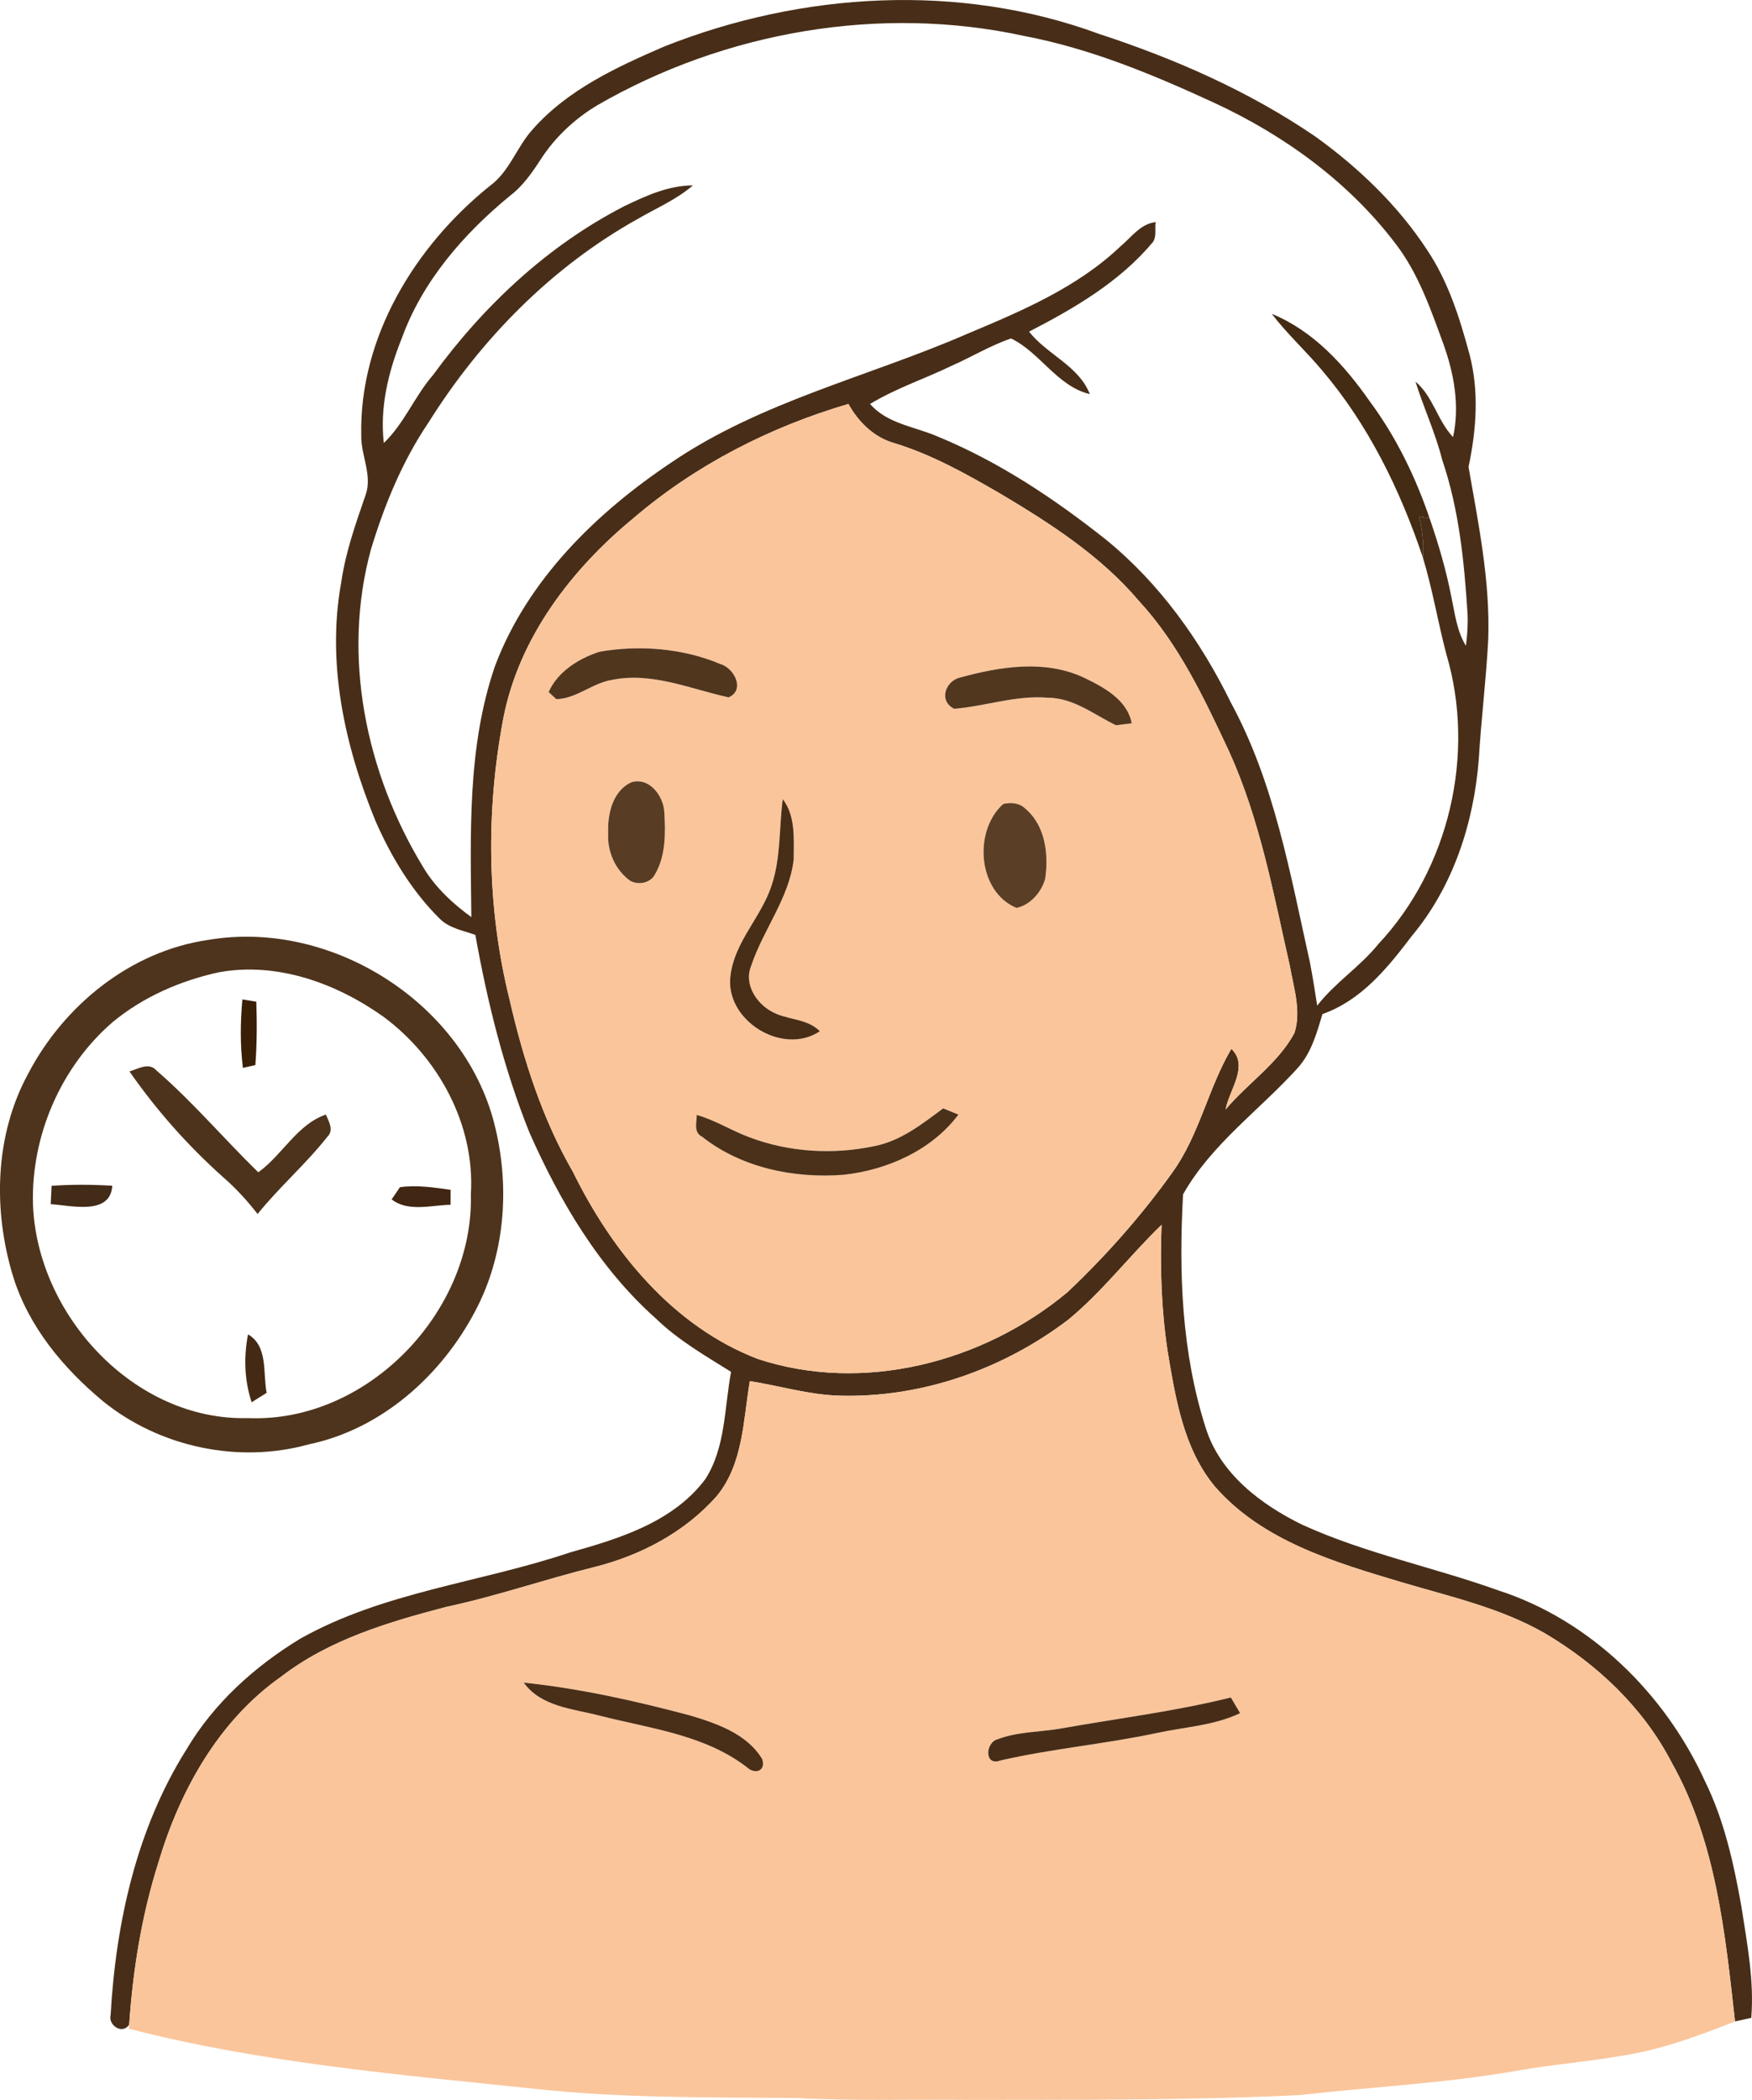 <svg xmlns="http://www.w3.org/2000/svg" viewBox="80.55 41.72 335.17 401.52"><g id="#482e18fe"><path fill="#482e18" opacity="1.00" d=" M 207.58 50.63 C 233.88 40.18 264.10 38.35 290.85 48.22 C 305.38 52.97 319.54 59.19 332.19 67.83 C 340.43 73.76 347.93 80.93 353.52 89.44 C 357.57 95.45 359.78 102.44 361.65 109.37 C 363.55 116.45 363.00 123.91 361.49 131.00 C 363.39 141.89 365.65 152.85 365.26 163.99 C 364.86 171.64 363.91 179.26 363.45 186.91 C 362.51 199.03 358.55 211.24 350.66 220.66 C 346.05 226.74 341.00 233.00 333.54 235.62 C 332.47 239.22 331.43 243.00 328.86 245.87 C 321.58 253.94 312.28 260.49 306.88 270.09 C 306.04 285.05 306.60 300.38 311.22 314.76 C 313.96 323.51 321.80 329.42 329.72 333.28 C 341.73 338.74 354.76 341.37 367.15 345.80 C 384.81 351.50 399.09 365.57 406.72 382.29 C 410.44 389.84 412.25 398.14 413.71 406.37 C 414.79 413.37 416.16 420.43 415.58 427.55 C 414.54 427.77 413.50 428.00 412.47 428.23 C 410.58 411.34 408.83 393.76 400.32 378.67 C 394.91 368.23 386.07 359.89 376.01 353.97 C 367.54 349.13 357.93 347.00 348.66 344.25 C 335.89 340.43 322.10 336.40 313.01 326.00 C 306.95 318.76 305.42 309.01 303.91 299.99 C 302.71 292.01 302.46 283.96 302.77 275.91 C 296.68 281.78 291.52 288.60 284.99 294.00 C 272.50 303.53 256.80 309.06 241.03 308.58 C 235.25 308.40 229.68 306.70 224.00 305.80 C 222.73 313.25 222.75 321.55 217.73 327.71 C 211.65 334.64 203.17 339.12 194.30 341.34 C 184.81 343.69 175.55 346.92 165.98 348.96 C 154.89 351.85 143.56 355.21 134.35 362.30 C 122.39 370.71 114.96 384.06 110.86 397.83 C 107.68 407.86 105.98 418.32 105.27 428.81 C 104.02 430.85 101.20 428.97 101.71 427.01 C 102.72 409.33 106.69 391.35 116.23 376.21 C 121.46 367.38 129.30 360.32 138.02 355.03 C 153.96 346.08 172.49 344.32 189.59 338.56 C 199.05 335.91 209.34 332.75 215.49 324.53 C 219.39 318.45 219.11 310.90 220.41 304.03 C 215.45 300.93 210.33 297.99 206.10 293.90 C 195.21 284.24 187.67 271.45 181.83 258.26 C 176.96 246.12 173.79 233.34 171.49 220.48 C 169.14 219.64 166.47 219.21 164.65 217.36 C 159.31 212.07 155.37 205.52 152.37 198.66 C 146.49 184.35 143.01 168.51 145.83 153.07 C 146.65 147.33 148.59 141.87 150.47 136.42 C 151.86 132.66 149.60 128.85 149.66 125.03 C 149.25 106.23 159.95 88.77 174.27 77.26 C 178.04 74.51 179.40 69.81 182.46 66.45 C 189.13 58.88 198.50 54.56 207.58 50.63 M 194.81 61.85 C 190.54 64.41 186.81 67.88 184.08 72.06 C 182.40 74.65 180.63 77.25 178.13 79.14 C 169.25 86.43 161.37 95.48 157.41 106.41 C 154.87 112.72 153.18 119.59 153.98 126.42 C 157.89 122.69 159.87 117.48 163.40 113.42 C 173.08 100.16 185.37 88.63 200.05 81.11 C 204.16 79.13 208.45 77.18 213.11 77.17 C 209.98 79.87 206.15 81.49 202.61 83.55 C 186.10 92.74 172.49 106.60 162.50 122.55 C 157.51 129.93 154.10 138.26 151.52 146.75 C 145.90 167.25 150.56 189.55 161.48 207.48 C 163.77 211.35 167.11 214.45 170.72 217.08 C 170.56 201.02 169.94 184.51 175.24 169.09 C 181.45 152.58 194.65 139.71 209.07 130.09 C 226.25 118.43 246.75 113.75 265.57 105.56 C 275.94 101.21 286.61 96.71 294.87 88.86 C 296.98 87.11 298.71 84.51 301.64 84.19 C 301.43 85.46 301.89 86.99 301.05 88.08 C 294.70 95.64 286.08 100.67 277.42 105.13 C 280.86 109.54 286.93 111.64 289.04 117.08 C 282.79 115.58 279.50 109.08 273.97 106.44 C 270.03 107.77 266.45 109.97 262.65 111.64 C 257.46 114.15 251.94 115.96 247.00 118.96 C 250.27 122.75 255.51 123.27 259.87 125.16 C 271.58 129.96 282.22 137.05 292.10 144.88 C 302.38 153.24 310.22 164.23 316.03 176.07 C 324.36 191.41 327.37 208.80 331.13 225.65 C 331.68 228.42 332.09 231.21 332.54 234.00 C 335.95 229.60 340.75 226.56 344.24 222.23 C 357.83 207.75 362.89 185.81 357.25 166.81 C 355.62 160.66 354.60 154.35 352.74 148.27 C 352.96 145.65 352.63 143.04 352.04 140.49 C 352.54 140.57 353.53 140.71 354.03 140.79 C 355.73 145.68 357.19 150.67 358.19 155.76 C 358.87 158.97 359.23 162.35 360.99 165.20 C 361.26 163.15 361.40 161.09 361.30 159.03 C 360.66 149.10 359.68 139.08 356.44 129.61 C 355.16 124.49 352.90 119.70 351.34 114.68 C 354.73 117.53 355.54 122.17 358.53 125.29 C 359.85 119.27 358.70 113.08 356.64 107.37 C 354.23 100.80 351.90 94.03 347.60 88.41 C 338.60 76.51 326.17 67.52 312.69 61.31 C 301.10 55.97 289.19 51.02 276.60 48.62 C 248.96 42.57 219.25 47.74 194.81 61.85 M 201.77 140.77 C 189.88 150.55 179.85 163.62 176.85 179.02 C 173.47 196.79 173.67 215.33 178.05 232.92 C 180.68 244.33 184.28 255.63 190.17 265.81 C 197.65 281.03 209.25 295.28 225.45 301.53 C 245.64 308.24 268.70 302.21 284.78 288.78 C 292.17 281.80 298.95 274.12 304.87 265.85 C 310.02 258.68 311.68 249.78 316.12 242.26 C 319.54 245.58 315.69 250.11 315.02 253.86 C 319.24 248.84 325.01 245.10 328.18 239.25 C 329.53 235.06 328.05 230.62 327.31 226.44 C 324.16 212.56 321.59 198.37 315.65 185.33 C 310.90 175.21 306.07 164.88 298.40 156.59 C 291.10 147.99 281.52 141.82 271.92 136.11 C 265.42 132.35 258.82 128.63 251.60 126.44 C 247.73 125.33 244.77 122.41 242.86 118.96 C 227.88 123.35 213.66 130.60 201.77 140.77 Z"></path></g><g id="#442b14fd"><path fill="#442b14" opacity="1.00" d=" M 323.85 101.73 C 331.79 104.97 337.76 111.54 342.57 118.43 C 347.59 125.19 351.32 132.83 354.03 140.79 C 353.53 140.71 352.54 140.57 352.04 140.49 C 352.63 143.04 352.96 145.65 352.74 148.27 C 348.40 135.39 342.33 122.93 333.47 112.53 C 330.38 108.83 326.78 105.57 323.85 101.73 Z"></path></g><g id="#fac59bff"><path fill="#fac59b" opacity="1.00" d=" M 201.77 140.77 C 213.66 130.60 227.88 123.35 242.86 118.96 C 244.77 122.41 247.73 125.33 251.60 126.44 C 258.82 128.63 265.42 132.35 271.92 136.11 C 281.52 141.82 291.10 147.99 298.40 156.59 C 306.07 164.88 310.90 175.21 315.65 185.33 C 321.59 198.37 324.16 212.56 327.31 226.44 C 328.05 230.62 329.53 235.06 328.18 239.25 C 325.01 245.10 319.24 248.84 315.02 253.86 C 315.69 250.11 319.54 245.58 316.12 242.26 C 311.68 249.78 310.02 258.68 304.87 265.85 C 298.95 274.12 292.17 281.80 284.78 288.78 C 268.70 302.21 245.64 308.24 225.45 301.53 C 209.25 295.28 197.65 281.03 190.17 265.81 C 184.28 255.63 180.68 244.33 178.05 232.92 C 173.67 215.33 173.47 196.79 176.85 179.02 C 179.85 163.62 189.88 150.55 201.77 140.77 M 195.32 166.32 C 191.36 167.56 187.21 170.14 185.51 174.05 C 185.87 174.39 186.61 175.06 186.98 175.40 C 190.81 175.32 193.87 172.32 197.62 171.72 C 205.27 170.16 212.62 173.46 219.94 175.06 C 223.17 173.65 221.02 169.43 218.32 168.67 C 211.19 165.67 202.92 165.02 195.32 166.32 M 264.25 171.26 C 261.38 171.93 260.06 175.77 263.11 177.25 C 269.10 176.75 274.94 174.61 281.03 175.13 C 285.92 175.15 289.83 178.35 294.03 180.39 C 294.78 180.29 296.30 180.11 297.06 180.02 C 296.18 175.43 291.58 173.05 287.74 171.21 C 280.29 167.81 271.85 169.19 264.25 171.26 M 201.34 191.30 C 197.74 192.94 196.75 197.40 196.90 201.01 C 196.69 204.52 198.27 208.13 201.17 210.17 C 202.77 210.99 205.01 210.55 205.87 208.87 C 207.93 205.32 207.87 200.99 207.64 197.02 C 207.49 193.93 204.77 190.25 201.34 191.30 M 230.30 194.52 C 229.57 200.06 229.96 205.80 228.12 211.16 C 226.15 217.09 221.14 221.76 220.32 228.11 C 219.02 236.70 230.22 243.72 237.39 238.90 C 234.88 236.33 230.93 236.82 227.99 235.03 C 225.07 233.38 222.83 229.67 224.27 226.35 C 226.57 219.42 231.55 213.43 232.39 206.03 C 232.39 202.16 232.79 197.78 230.30 194.52 M 272.47 195.45 C 266.73 200.58 267.56 212.21 275.01 215.32 C 277.66 214.76 279.76 212.33 280.49 209.78 C 281.20 205.08 280.54 199.57 276.69 196.33 C 275.59 195.23 273.91 195.10 272.47 195.45 M 247.87 260.86 C 239.95 262.54 231.46 262.05 223.86 259.15 C 220.46 257.90 217.37 255.89 213.85 254.91 C 213.83 256.40 213.19 258.23 214.88 259.08 C 222.41 265.04 232.57 267.10 242.01 266.34 C 250.33 265.42 258.79 261.65 263.90 254.84 C 263.17 254.54 261.71 253.95 260.98 253.65 C 256.96 256.64 252.92 259.85 247.87 260.86 Z"></path><path fill="#fac59b" opacity="1.00" d=" M 284.99 294.00 C 291.52 288.60 296.68 281.78 302.77 275.91 C 302.46 283.96 302.71 292.01 303.91 299.99 C 305.42 309.01 306.95 318.76 313.01 326.00 C 322.10 336.40 335.89 340.43 348.66 344.25 C 357.93 347.00 367.54 349.13 376.01 353.97 C 386.07 359.89 394.91 368.23 400.32 378.67 C 408.83 393.76 410.58 411.34 412.47 428.23 C 405.39 431.04 398.19 433.68 390.63 434.83 C 384.08 435.96 377.44 436.48 370.90 437.63 C 357.05 440.08 342.97 440.74 329.02 442.33 C 308.03 443.32 287.01 443.20 266.00 443.24 C 255.00 443.09 243.99 443.48 233.00 442.87 C 216.35 442.73 199.66 442.94 183.08 441.14 C 156.99 438.40 130.69 436.19 105.21 429.63 L 105.27 428.81 C 105.98 418.32 107.68 407.86 110.86 397.83 C 114.96 384.06 122.39 370.71 134.35 362.30 C 143.56 355.21 154.89 351.85 165.98 348.96 C 175.55 346.92 184.81 343.69 194.30 341.34 C 203.17 339.12 211.65 334.64 217.73 327.71 C 222.75 321.55 222.73 313.25 224.00 305.80 C 229.68 306.70 235.25 308.40 241.03 308.58 C 256.80 309.06 272.50 303.53 284.99 294.00 M 180.75 363.45 C 184.06 368.08 190.22 368.45 195.29 369.77 C 204.89 372.22 215.34 373.40 223.44 379.63 C 224.96 381.06 227.11 380.38 226.37 378.08 C 223.46 373.23 217.65 371.25 212.51 369.71 C 202.08 366.94 191.50 364.57 180.75 363.45 M 283.40 372.24 C 279.42 372.92 275.25 372.82 271.43 374.27 C 269.05 374.86 268.78 379.51 271.96 378.33 C 281.85 376.06 292.00 375.19 301.92 373.07 C 307.23 371.92 312.82 371.66 317.79 369.29 C 317.35 368.54 316.46 367.04 316.02 366.29 C 305.28 368.96 294.28 370.30 283.40 372.24 Z"></path></g><g id="#51361eff"><path fill="#51361e" opacity="1.00" d=" M 195.32 166.32 C 202.92 165.02 211.19 165.67 218.32 168.67 C 221.02 169.43 223.17 173.65 219.94 175.06 C 212.62 173.46 205.27 170.16 197.62 171.72 C 193.87 172.32 190.81 175.32 186.98 175.40 C 186.61 175.06 185.87 174.39 185.51 174.05 C 187.21 170.14 191.36 167.56 195.32 166.32 Z"></path></g><g id="#52371fff"><path fill="#52371f" opacity="1.00" d=" M 264.25 171.26 C 271.85 169.19 280.29 167.81 287.74 171.21 C 291.58 173.05 296.18 175.43 297.06 180.02 C 296.30 180.11 294.78 180.29 294.03 180.39 C 289.83 178.35 285.92 175.15 281.03 175.13 C 274.94 174.61 269.10 176.75 263.11 177.25 C 260.06 175.77 261.38 171.93 264.25 171.26 Z"></path></g><g id="#583c23ff"><path fill="#583c23" opacity="1.00" d=" M 201.34 191.30 C 204.77 190.25 207.49 193.93 207.64 197.02 C 207.87 200.99 207.93 205.32 205.87 208.87 C 205.01 210.55 202.77 210.99 201.17 210.17 C 198.27 208.13 196.69 204.52 196.90 201.01 C 196.75 197.40 197.74 192.94 201.34 191.30 Z"></path></g><g id="#482d17ff"><path fill="#482d17" opacity="1.00" d=" M 230.30 194.52 C 232.79 197.78 232.39 202.16 232.39 206.03 C 231.55 213.43 226.57 219.42 224.27 226.35 C 222.83 229.67 225.07 233.38 227.99 235.03 C 230.93 236.82 234.88 236.33 237.39 238.90 C 230.22 243.72 219.02 236.70 220.32 228.11 C 221.14 221.76 226.15 217.09 228.12 211.16 C 229.96 205.80 229.57 200.06 230.30 194.52 Z"></path></g><g id="#5a3e25ff"><path fill="#5a3e25" opacity="1.00" d=" M 272.47 195.45 C 273.91 195.10 275.59 195.23 276.69 196.33 C 280.54 199.57 281.20 205.08 280.49 209.78 C 279.76 212.33 277.66 214.76 275.01 215.32 C 267.56 212.21 266.73 200.58 272.47 195.45 Z"></path></g><g id="#4e341cff"><path fill="#4e341c" opacity="1.00" d=" M 120.36 221.44 C 144.19 217.37 169.93 233.87 175.36 257.58 C 178.10 269.15 177.08 281.82 171.46 292.41 C 164.98 304.75 153.51 315.00 139.62 317.89 C 126.20 321.63 111.13 318.43 100.31 309.69 C 92.69 303.38 86.04 295.41 83.07 285.83 C 79.18 273.16 79.52 258.77 85.96 246.98 C 92.80 233.92 105.55 223.58 120.36 221.44 M 122.40 227.63 C 115.07 229.23 107.94 232.33 102.13 237.13 C 92.18 245.69 86.48 258.92 86.86 272.01 C 87.62 293.14 106.23 313.45 127.99 312.87 C 150.76 313.84 171.23 292.60 170.63 270.05 C 171.46 256.79 164.39 243.87 153.87 236.10 C 144.85 229.70 133.55 225.60 122.40 227.63 Z"></path></g><g id="#3a1f07fd"><path fill="#3a1f07" opacity="1.00" d=" M 126.92 232.82 C 127.58 232.93 128.92 233.14 129.58 233.25 C 129.72 237.28 129.71 241.33 129.40 245.36 C 128.81 245.50 127.62 245.78 127.02 245.91 C 126.48 241.57 126.52 237.18 126.92 232.82 Z"></path></g><g id="#4d331bff"><path fill="#4d331b" opacity="1.00" d=" M 105.31 246.58 C 106.97 246.12 109.04 244.75 110.49 246.41 C 117.44 252.42 123.39 259.47 129.96 265.87 C 134.59 262.56 137.34 256.75 142.89 254.83 C 143.46 256.16 144.49 257.85 143.15 259.11 C 139.05 264.32 133.98 268.68 129.83 273.85 C 127.84 271.29 125.66 268.90 123.21 266.78 C 116.48 260.77 110.47 253.98 105.31 246.58 Z"></path></g><g id="#4b3119ff"><path fill="#4b3119" opacity="1.00" d=" M 247.87 260.86 C 252.92 259.85 256.96 256.64 260.98 253.65 C 261.71 253.95 263.17 254.54 263.90 254.84 C 258.79 261.65 250.33 265.42 242.01 266.34 C 232.57 267.10 222.41 265.04 214.88 259.08 C 213.19 258.23 213.83 256.40 213.85 254.91 C 217.37 255.89 220.46 257.90 223.86 259.15 C 231.46 262.05 239.95 262.54 247.87 260.86 Z"></path></g><g id="#422b17ff"><path fill="#422b17" opacity="1.00" d=" M 90.42 268.46 C 94.29 268.18 98.17 268.21 102.03 268.44 C 101.68 274.18 94.14 272.21 90.25 271.96 C 90.31 270.79 90.36 269.62 90.42 268.46 Z"></path></g><g id="#3e220ff9"><path fill="#3e220f" opacity="0.98" d=" M 155.48 271.05 C 155.87 270.47 156.67 269.30 157.06 268.72 C 160.29 268.27 163.55 268.77 166.75 269.22 C 166.74 269.94 166.74 271.37 166.74 272.08 C 163.05 272.15 158.60 273.51 155.48 271.05 Z"></path></g><g id="#442a14ff"><path fill="#442a14" opacity="1.00" d=" M 128.00 296.86 C 131.87 299.10 130.82 304.29 131.56 308.04 C 130.84 308.49 129.41 309.39 128.69 309.84 C 127.30 305.66 127.16 301.17 128.00 296.86 Z"></path></g><g id="#492e18ff"><path fill="#492e18" opacity="1.00" d=" M 180.75 363.45 C 191.50 364.57 202.08 366.94 212.51 369.71 C 217.65 371.25 223.46 373.23 226.37 378.08 C 227.11 380.38 224.96 381.06 223.44 379.63 C 215.34 373.40 204.89 372.22 195.29 369.77 C 190.22 368.45 184.06 368.08 180.75 363.45 Z"></path></g><g id="#472d18ff"><path fill="#472d18" opacity="1.00" d=" M 283.40 372.24 C 294.28 370.30 305.28 368.96 316.02 366.29 C 316.46 367.04 317.35 368.54 317.79 369.29 C 312.82 371.66 307.23 371.92 301.92 373.07 C 292.00 375.19 281.85 376.06 271.96 378.33 C 268.78 379.51 269.05 374.86 271.43 374.27 C 275.25 372.82 279.42 372.92 283.40 372.24 Z"></path></g></svg>